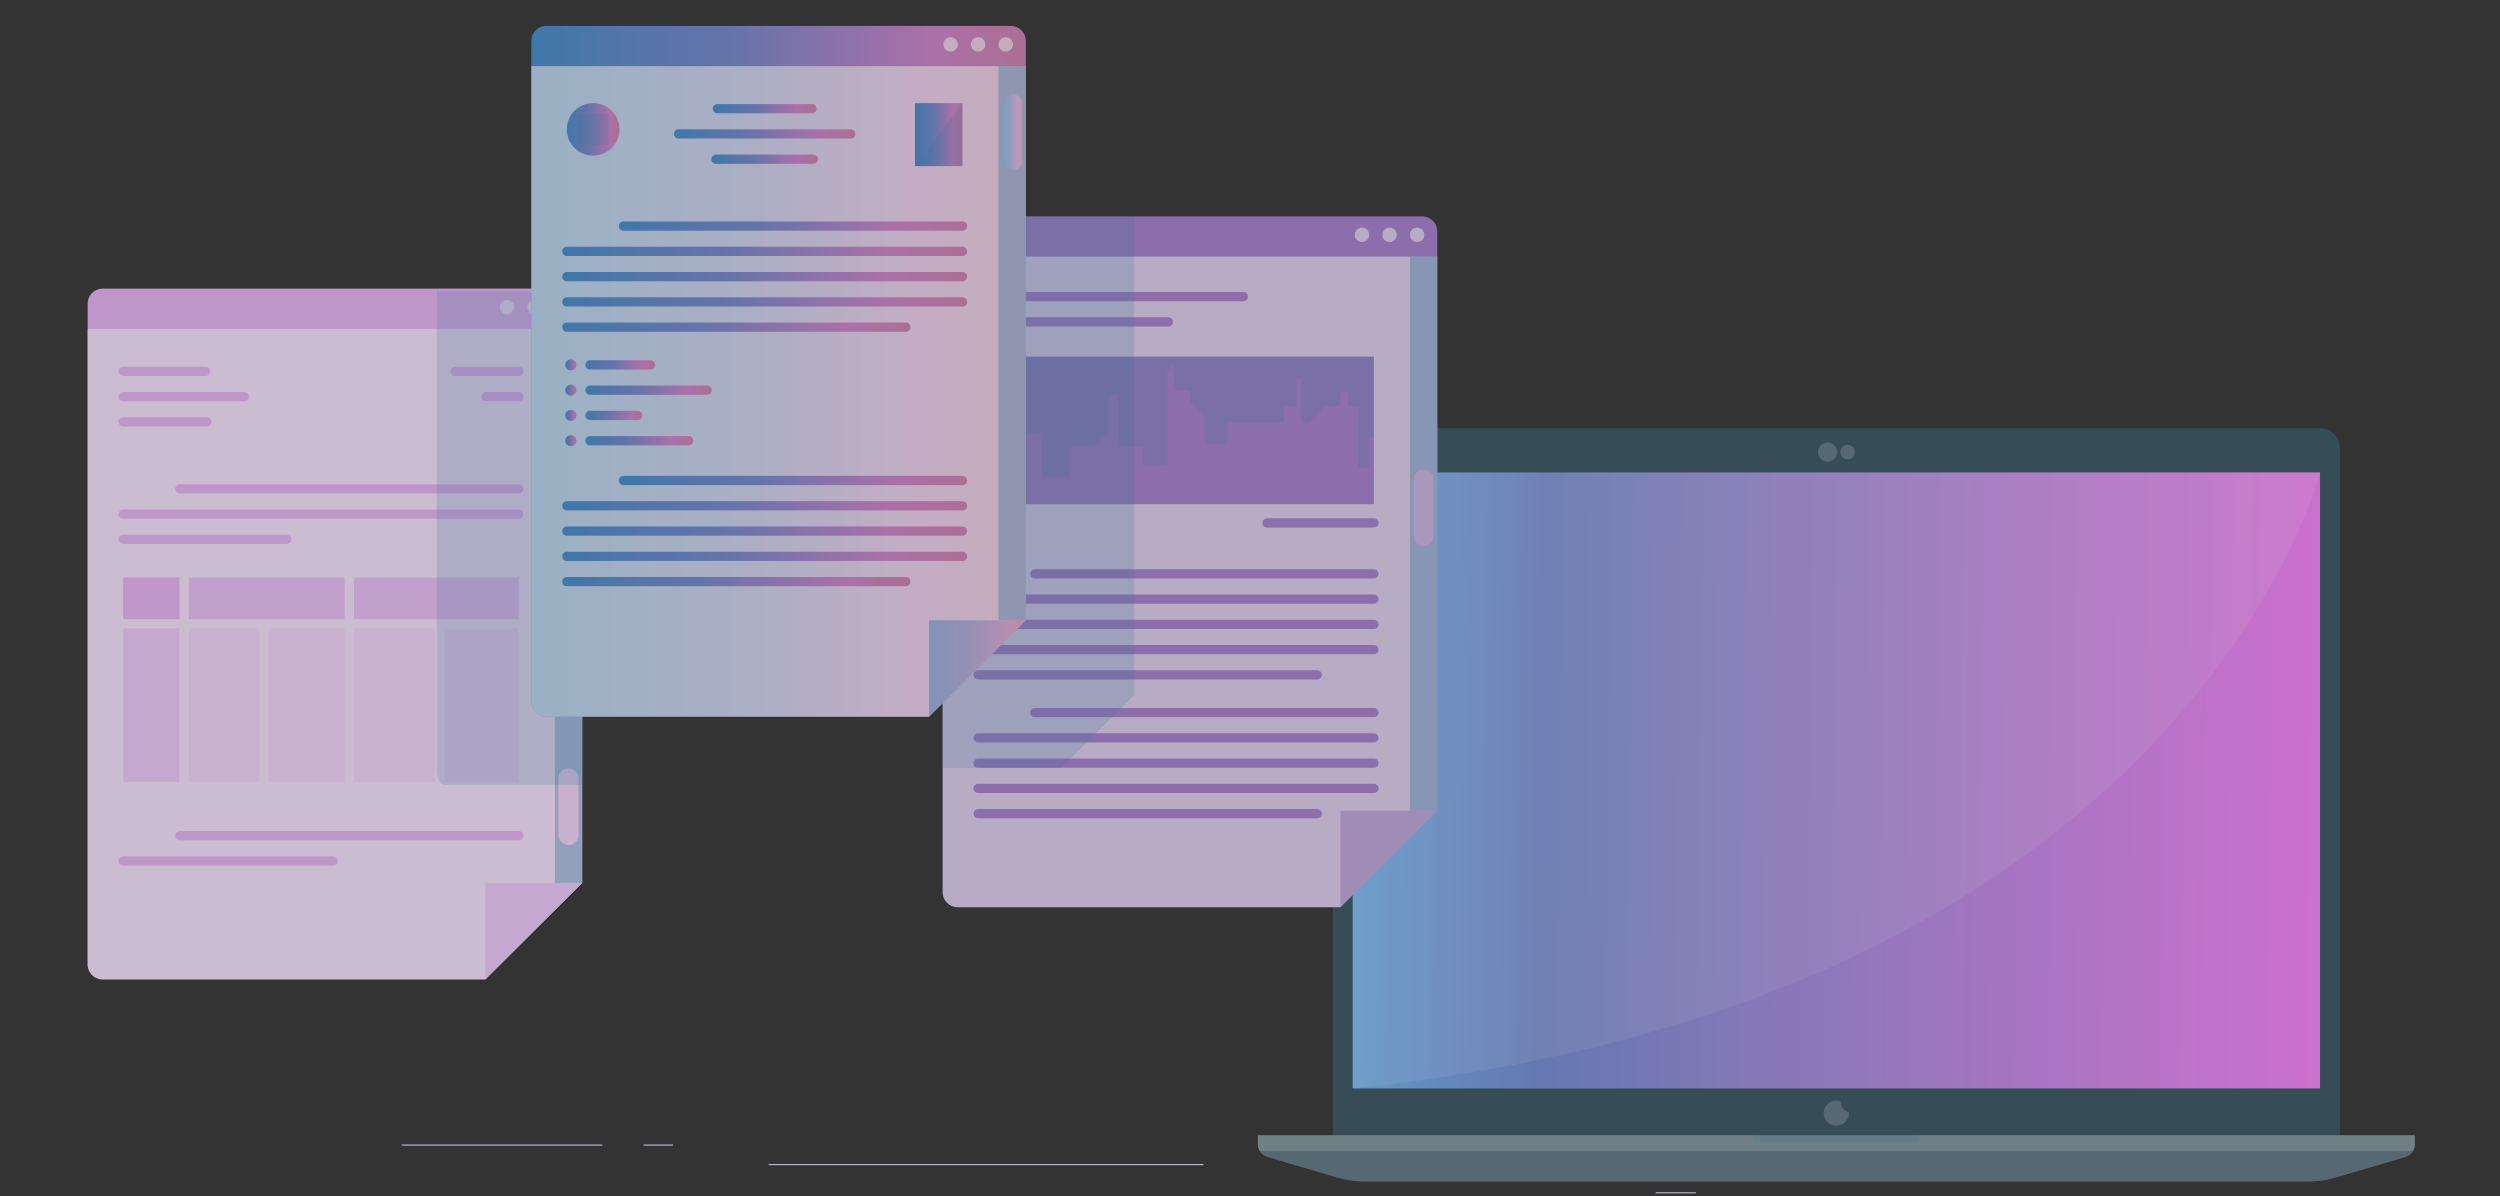 <?xml version="1.0" encoding="UTF-8"?> <svg xmlns="http://www.w3.org/2000/svg" width="395" height="189" viewBox="0 0 395 189" fill="none"><rect x="0" y="0" width="395" height="189" fill="#333333" stroke="none"/> <g opacity="0.8"> <path d="M355.002 186.388H330.707V186.571H355.002V186.388Z" fill="#DDD8F5"></path> <path d="M267.95 188.372H261.573V188.555H267.95V188.372Z" fill="#DDD8F5"></path> <path d="M329.973 179.602H315.896V179.784H329.973V179.602Z" fill="#DDD8F5"></path> <path d="M95.161 180.829H63.478V181.012H95.161V180.829Z" fill="#DDD8F5"></path> <path d="M106.337 180.829H101.692V181.012H106.337V180.829Z" fill="#DDD8F5"></path> <path d="M190.145 183.916H121.434V184.098H190.145V183.916Z" fill="#DDD8F5"></path> <path d="M253.024 86.03H318.699C325.823 86.03 331.598 91.784 331.598 98.882V149.981H240.126V98.882C240.126 91.784 245.901 86.03 253.024 86.03Z" fill="#CCB5D2"></path> <path d="M220.709 123.903H232.461C236.694 123.903 240.126 127.322 240.126 131.54V173.799H213.043V131.54C213.044 127.323 216.476 123.903 220.709 123.903Z" fill="#C97DAB"></path> <path d="M220.709 123.903H220.957C225.19 123.903 228.622 127.322 228.622 131.54V173.799H213.043V131.54C213.044 127.323 216.476 123.903 220.709 123.903Z" fill="#DDD8F5"></path> <path d="M322.032 154.387H231.902V173.799H322.032V154.387Z" fill="#CCB5D2"></path> <path d="M231.774 136.634H318.696C323 136.634 326.489 140.109 326.489 144.398V149.235C326.489 153.523 323 157 318.696 157H231.774C227.471 157 223.981 153.524 223.981 149.235V144.398C223.981 140.11 227.47 136.634 231.774 136.634Z" fill="#F5F5F5"></path> <path d="M307.772 136.634H318.553C322.857 136.634 326.346 140.109 326.346 144.398V149.235C326.346 153.523 322.857 157 318.553 157H307.772C303.469 157 299.979 153.524 299.979 149.235V144.398C299.979 140.11 303.469 136.634 307.772 136.634Z" fill="#C97DAB"></path> <path d="M319.716 123.903H331.468C335.701 123.903 339.134 127.322 339.134 131.54V173.799H312.051V131.54C312.051 127.323 315.483 123.903 319.716 123.903Z" fill="#C97DAB"></path> <path d="M319.716 123.903H319.964C324.197 123.903 327.629 127.322 327.629 131.54V173.799H312.051V131.54C312.052 127.323 315.483 123.903 319.716 123.903Z" fill="#F0F0F0"></path> <path d="M369.697 180.905H210.599V70.778C210.599 69.056 212.001 67.659 213.73 67.659H366.566C368.295 67.659 369.697 69.056 369.697 70.778V180.905Z" fill="#375462"></path> <path d="M366.564 74.651H213.732V171.981H366.564V74.651Z" fill="url(#paint0_linear_948_1095)"></path> <path opacity="0.2" d="M288.756 72.947C289.597 72.947 290.279 72.267 290.279 71.429C290.279 70.59 289.597 69.911 288.756 69.911C287.915 69.911 287.232 70.59 287.232 71.429C287.232 72.267 287.915 72.947 288.756 72.947Z" fill="white"></path> <path opacity="0.2" d="M291.916 72.572C292.549 72.572 293.063 72.06 293.063 71.429C293.063 70.797 292.549 70.286 291.916 70.286C291.282 70.286 290.769 70.797 290.769 71.429C290.769 72.06 291.282 72.572 291.916 72.572Z" fill="white"></path> <path opacity="0.2" d="M290.771 173.974C290.574 173.909 290.367 173.865 290.147 173.865C289.043 173.865 288.147 174.757 288.147 175.858C288.147 176.959 289.043 177.851 290.147 177.851C291.252 177.851 292.147 176.959 292.147 175.858C292.147 175.821 292.139 175.786 292.136 175.749C291.374 175.498 290.818 174.807 290.771 173.974Z" fill="white"></path> <path d="M381.553 179.36V180.793C381.553 181.18 381.443 181.553 381.253 181.867C380.989 182.313 380.563 182.657 380.042 182.81L368.959 186.07C367.588 186.479 366.157 186.684 364.72 186.684H215.577C214.147 186.684 212.716 186.479 211.345 186.07L200.262 182.81C199.733 182.657 199.308 182.313 199.044 181.867C198.853 181.553 198.743 181.18 198.743 180.793V179.36H381.553Z" fill="#375462"></path> <path opacity="0.2" d="M381.553 179.36V180.793C381.553 181.18 381.443 181.553 381.253 181.867C380.989 182.313 380.563 182.657 380.042 182.81L368.959 186.07C367.588 186.479 366.157 186.684 364.72 186.684H215.577C214.147 186.684 212.716 186.479 211.345 186.07L200.262 182.81C199.733 182.657 199.308 182.313 199.044 181.867C198.853 181.553 198.743 181.18 198.743 180.793V179.36H381.553Z" fill="white"></path> <path opacity="0.2" d="M381.552 179.36V180.793C381.552 181.18 381.442 181.553 381.252 181.867H199.043C198.852 181.553 198.742 181.18 198.742 180.793V179.36H381.552Z" fill="white"></path> <path opacity="0.2" d="M303.01 179.36V179.989C303.01 180.332 302.731 180.61 302.387 180.61H277.917C277.565 180.61 277.286 180.332 277.286 179.989V179.36H303.01Z" fill="#4084B6"></path> <path opacity="0.1" d="M366.564 74.651C366.564 74.651 345.43 158.242 213.732 171.981V74.651H366.564Z" fill="white"></path> <path d="M227.086 36.546V128.093L211.785 143.339H151.301C150.003 143.339 148.946 142.287 148.946 140.986V36.546C148.946 35.245 150.003 34.193 151.301 34.193H224.724C226.022 34.193 227.086 35.246 227.086 36.546Z" fill="#A17DC9"></path> <path opacity="0.6" d="M227.086 40.542V128.091L211.785 143.337H151.301C150.003 143.337 148.946 142.284 148.946 140.983V40.542H227.086Z" fill="white"></path> <path opacity="0.6" d="M225.042 37.101C225.042 37.728 224.532 38.237 223.903 38.237C223.273 38.237 222.763 37.728 222.763 37.101C222.763 36.474 223.273 35.965 223.903 35.965C224.533 35.966 225.042 36.474 225.042 37.101Z" fill="white"></path> <path opacity="0.6" d="M220.69 37.101C220.69 37.728 220.179 38.237 219.55 38.237C218.921 38.237 218.41 37.728 218.41 37.101C218.41 36.474 218.921 35.965 219.55 35.965C220.179 35.965 220.69 36.474 220.69 37.101Z" fill="white"></path> <path opacity="0.6" d="M216.337 37.101C216.337 37.728 215.827 38.237 215.197 38.237C214.568 38.237 214.058 37.728 214.058 37.101C214.058 36.474 214.568 35.965 215.197 35.965C215.828 35.966 216.337 36.474 216.337 37.101Z" fill="white"></path> <path d="M196.441 47.598H154.556C154.151 47.598 153.823 47.271 153.823 46.867C153.823 46.464 154.151 46.136 154.556 46.136H196.441C196.845 46.136 197.174 46.464 197.174 46.867C197.174 47.271 196.845 47.598 196.441 47.598Z" fill="#A17DC9"></path> <path d="M184.601 51.591H154.556C154.151 51.591 153.823 51.263 153.823 50.86C153.823 50.457 154.151 50.129 154.556 50.129H184.601C185.006 50.129 185.335 50.457 185.335 50.86C185.335 51.263 185.006 51.591 184.601 51.591Z" fill="#A17DC9"></path> <path d="M217.068 113.322H163.508C163.104 113.322 162.775 112.995 162.775 112.591C162.775 112.187 163.104 111.86 163.508 111.86H217.068C217.473 111.86 217.801 112.187 217.801 112.591C217.801 112.995 217.473 113.322 217.068 113.322Z" fill="#A17DC9"></path> <path d="M208.116 129.292H154.556C154.151 129.292 153.823 128.965 153.823 128.561C153.823 128.157 154.151 127.83 154.556 127.83H208.116C208.521 127.83 208.85 128.157 208.85 128.561C208.85 128.965 208.521 129.292 208.116 129.292Z" fill="#A17DC9"></path> <path d="M217.068 117.314H154.556C154.151 117.314 153.823 116.987 153.823 116.583C153.823 116.179 154.151 115.852 154.556 115.852H217.068C217.473 115.852 217.802 116.179 217.802 116.583C217.802 116.987 217.473 117.314 217.068 117.314Z" fill="#A17DC9"></path> <path d="M217.068 121.307H154.556C154.151 121.307 153.823 120.98 153.823 120.576C153.823 120.172 154.151 119.845 154.556 119.845H217.068C217.473 119.845 217.802 120.172 217.802 120.576C217.802 120.98 217.473 121.307 217.068 121.307Z" fill="#A17DC9"></path> <path d="M217.068 125.299H154.556C154.151 125.299 153.823 124.973 153.823 124.569C153.823 124.164 154.151 123.838 154.556 123.838H217.068C217.473 123.838 217.802 124.164 217.802 124.569C217.802 124.973 217.473 125.299 217.068 125.299Z" fill="#A17DC9"></path> <path opacity="0.5" d="M227.086 128.091L211.785 143.337V128.091H227.086Z" fill="#A17DC9"></path> <path opacity="0.4" d="M227.086 40.542H222.764V128.091H227.086V40.542Z" fill="#4084B6"></path> <path d="M224.925 86.287C224.046 86.287 223.333 85.577 223.333 84.701V75.758C223.333 74.882 224.046 74.172 224.925 74.172C225.804 74.172 226.517 74.882 226.517 75.758V84.701C226.516 85.577 225.804 86.287 224.925 86.287Z" fill="#A17DC9"></path> <path d="M217.068 91.396H163.508C163.104 91.396 162.775 91.07 162.775 90.665C162.775 90.261 163.104 89.935 163.508 89.935H217.068C217.473 89.935 217.801 90.261 217.801 90.665C217.801 91.07 217.473 91.396 217.068 91.396Z" fill="#A17DC9"></path> <path d="M208.116 107.366H154.556C154.151 107.366 153.823 107.04 153.823 106.635C153.823 106.231 154.151 105.905 154.556 105.905H208.116C208.521 105.905 208.85 106.231 208.85 106.635C208.85 107.04 208.521 107.366 208.116 107.366Z" fill="#A17DC9"></path> <path d="M217.068 95.388H154.556C154.151 95.388 153.823 95.061 153.823 94.657C153.823 94.253 154.151 93.927 154.556 93.927H217.068C217.473 93.927 217.802 94.253 217.802 94.657C217.802 95.061 217.473 95.388 217.068 95.388Z" fill="#A17DC9"></path> <path d="M217.068 99.381H154.556C154.151 99.381 153.823 99.054 153.823 98.65C153.823 98.246 154.151 97.919 154.556 97.919H217.068C217.473 97.919 217.802 98.246 217.802 98.65C217.802 99.054 217.473 99.381 217.068 99.381Z" fill="#A17DC9"></path> <path d="M217.068 103.374H154.556C154.151 103.374 153.823 103.047 153.823 102.643C153.823 102.239 154.151 101.912 154.556 101.912H217.068C217.473 101.912 217.802 102.239 217.802 102.643C217.802 103.047 217.473 103.374 217.068 103.374Z" fill="#A17DC9"></path> <path d="M217.068 56.352H154.367V79.663H217.068V56.352Z" fill="#A17DC9"></path> <path opacity="0.2" d="M154.367 75.923H156.071V71.684H158.036V63.319H160.779V68.467H164.551V75.318H169.049V70.544H172.767L175.227 68.092V62.41H176.725V70.544H180.511V73.439H184.428V58.674L185.512 57.594V61.644H188.016V63.463L190.418 65.857V70.177H193.859V66.758H202.855V64.206H204.886V59.753H205.611V66.758H206.759L209.347 64.18H211.785V61.849H213.011V64.206H214.607V73.872H216.337V69.048L217.068 69.093V56.352H154.367V75.923Z" fill="#4084B6"></path> <path d="M217.068 83.357H200.184C199.779 83.357 199.45 83.03 199.45 82.626C199.45 82.222 199.779 81.895 200.184 81.895H217.068C217.473 81.895 217.802 82.222 217.802 82.626C217.802 83.03 217.473 83.357 217.068 83.357Z" fill="#A17DC9"></path> <path opacity="0.2" d="M179.203 34.193V109.851L167.658 121.355H148.946V36.546C148.946 35.245 150.003 34.193 151.301 34.193H179.203Z" fill="#4084B6"></path> <path opacity="0.4" d="M224.925 86.287C224.046 86.287 223.333 85.577 223.333 84.701V75.758C223.333 74.882 224.046 74.172 224.925 74.172C225.804 74.172 226.517 74.882 226.517 75.758V84.701C226.516 85.577 225.804 86.287 224.925 86.287Z" fill="white"></path> <path d="M91.989 47.955V139.502L76.689 154.748H16.204C14.906 154.748 13.85 153.695 13.85 152.394V47.955C13.85 46.654 14.906 45.602 16.204 45.602H89.627C90.926 45.602 91.989 46.654 91.989 47.955Z" fill="#E2AFF0"></path> <path opacity="0.6" d="M91.987 51.956V139.506L76.686 154.751H16.202C14.903 154.751 13.847 153.699 13.847 152.398V51.956H91.987Z" fill="white"></path> <path opacity="0.6" d="M89.944 48.515C89.944 49.142 89.434 49.651 88.804 49.651C88.175 49.651 87.665 49.142 87.665 48.515C87.665 47.888 88.175 47.38 88.804 47.38C89.434 47.38 89.944 47.888 89.944 48.515Z" fill="white"></path> <path opacity="0.6" d="M85.592 48.515C85.592 49.142 85.081 49.651 84.452 49.651C83.823 49.651 83.312 49.142 83.312 48.515C83.312 47.888 83.823 47.38 84.452 47.38C85.081 47.38 85.592 47.888 85.592 48.515Z" fill="white"></path> <path opacity="0.6" d="M81.238 48.515C81.238 49.142 80.728 49.651 80.098 49.651C79.469 49.651 78.959 49.142 78.959 48.515C78.959 47.888 79.469 47.38 80.098 47.38C80.728 47.38 81.238 47.888 81.238 48.515Z" fill="white"></path> <path d="M32.468 59.405H19.458C19.053 59.405 18.725 59.078 18.725 58.675C18.725 58.271 19.053 57.944 19.458 57.944H32.468C32.872 57.944 33.201 58.271 33.201 58.675C33.201 59.078 32.872 59.405 32.468 59.405Z" fill="#E2AFF0"></path> <path d="M38.603 63.397H19.457C19.052 63.397 18.724 63.07 18.724 62.666C18.724 62.263 19.052 61.935 19.457 61.935H38.603C39.008 61.935 39.337 62.263 39.337 62.666C39.337 63.071 39.009 63.397 38.603 63.397Z" fill="#E2AFF0"></path> <path d="M32.684 67.391H19.458C19.053 67.391 18.725 67.064 18.725 66.66C18.725 66.256 19.053 65.929 19.458 65.929H32.684C33.089 65.929 33.417 66.256 33.417 66.66C33.417 67.063 33.089 67.391 32.684 67.391Z" fill="#E2AFF0"></path> <path d="M81.969 132.775H28.409C28.004 132.775 27.675 132.448 27.675 132.044C27.675 131.64 28.004 131.313 28.409 131.313H81.969C82.374 131.313 82.703 131.64 82.703 132.044C82.703 132.448 82.375 132.775 81.969 132.775Z" fill="#E2AFF0"></path> <path d="M52.629 136.768H19.457C19.052 136.768 18.724 136.441 18.724 136.037C18.724 135.633 19.052 135.306 19.457 135.306H52.629C53.034 135.306 53.362 135.633 53.362 136.037C53.362 136.44 53.035 136.768 52.629 136.768Z" fill="#E2AFF0"></path> <path opacity="0.5" d="M91.987 139.506L76.686 154.752V139.506H91.987Z" fill="#E2AFF0"></path> <path opacity="0.4" d="M91.987 51.956H87.665V139.506H91.987V51.956Z" fill="#4084B6"></path> <path d="M89.826 133.513C88.947 133.513 88.234 132.804 88.234 131.927V122.985C88.234 122.109 88.947 121.399 89.826 121.399C90.705 121.399 91.418 122.108 91.418 122.985V131.927C91.417 132.803 90.705 133.513 89.826 133.513Z" fill="#E2AFF0"></path> <path d="M81.969 59.405H71.894C71.489 59.405 71.16 59.078 71.16 58.675C71.16 58.271 71.489 57.944 71.894 57.944H81.969C82.374 57.944 82.703 58.271 82.703 58.675C82.703 59.078 82.375 59.405 81.969 59.405Z" fill="#E2AFF0"></path> <path d="M81.969 63.397H76.76C76.355 63.397 76.026 63.07 76.026 62.666C76.026 62.263 76.355 61.935 76.76 61.935H81.969C82.374 61.935 82.703 62.263 82.703 62.666C82.703 63.071 82.375 63.397 81.969 63.397Z" fill="#E2AFF0"></path> <path d="M81.969 77.961H28.409C28.004 77.961 27.675 77.634 27.675 77.23C27.675 76.826 28.004 76.499 28.409 76.499H81.969C82.374 76.499 82.703 76.826 82.703 77.23C82.703 77.634 82.375 77.961 81.969 77.961Z" fill="#E2AFF0"></path> <path d="M81.969 81.954H19.457C19.052 81.954 18.724 81.627 18.724 81.223C18.724 80.819 19.052 80.492 19.457 80.492H81.969C82.374 80.492 82.702 80.819 82.702 81.223C82.702 81.627 82.375 81.954 81.969 81.954Z" fill="#E2AFF0"></path> <path d="M45.294 85.946H19.457C19.052 85.946 18.724 85.62 18.724 85.216C18.724 84.811 19.052 84.485 19.457 84.485H45.294C45.699 84.485 46.027 84.811 46.027 85.216C46.027 85.619 45.7 85.946 45.294 85.946Z" fill="#E2AFF0"></path> <path opacity="0.7" d="M54.456 91.244H29.829V97.818H54.456V91.244Z" fill="#E2AFF0"></path> <path opacity="0.3" d="M40.988 99.28H29.829V123.566H40.988V99.28Z" fill="#E2AFF0"></path> <path opacity="0.3" d="M68.741 99.28H55.923V123.566H68.741V99.28Z" fill="#E2AFF0"></path> <path opacity="0.7" d="M81.969 91.244H55.923V97.818H81.969V91.244Z" fill="#E2AFF0"></path> <path opacity="0.3" d="M81.969 99.28H70.207V123.566H81.969V99.28Z" fill="#E2AFF0"></path> <path opacity="0.5" d="M28.361 99.28H19.457V123.566H28.361V99.28Z" fill="#E2AFF0"></path> <path d="M28.361 91.244H19.457V97.818H28.361V91.244Z" fill="#E2AFF0"></path> <path opacity="0.3" d="M54.456 99.28H42.455V123.566H54.456V99.28Z" fill="#E2AFF0"></path> <path opacity="0.4" d="M89.826 133.513C88.947 133.513 88.234 132.804 88.234 131.927V122.985C88.234 122.109 88.947 121.399 89.826 121.399C90.705 121.399 91.418 122.108 91.418 122.985V131.927C91.417 132.803 90.705 133.513 89.826 133.513Z" fill="white"></path> <path opacity="0.2" d="M92 48.338V124H70.162C69.521 124 69 122.954 69 121.662V46H90.834C91.475 46 92 47.046 92 48.338Z" fill="#4084B6"></path> <path d="M162.087 6.454V98.001L146.786 113.247H86.302C85.004 113.247 83.947 112.194 83.947 110.893V6.454C83.947 5.153 85.004 4.101 86.302 4.101H159.725C161.023 4.101 162.087 5.153 162.087 6.454Z" fill="url(#paint1_linear_948_1095)"></path> <path opacity="0.6" d="M162.087 10.452V98.001L146.786 113.247H86.302C85.004 113.247 83.947 112.194 83.947 110.893V10.452H162.087Z" fill="white"></path> <path opacity="0.6" d="M158.904 8.147C159.533 8.147 160.043 7.638 160.043 7.011C160.043 6.383 159.533 5.875 158.904 5.875C158.274 5.875 157.764 6.383 157.764 7.011C157.764 7.638 158.274 8.147 158.904 8.147Z" fill="white"></path> <path opacity="0.6" d="M154.551 8.147C155.181 8.147 155.691 7.638 155.691 7.011C155.691 6.383 155.181 5.875 154.551 5.875C153.921 5.875 153.411 6.383 153.411 7.011C153.411 7.638 153.921 8.147 154.551 8.147Z" fill="white"></path> <path opacity="0.6" d="M151.338 7.011C151.338 7.638 150.828 8.147 150.198 8.147C149.569 8.147 149.059 7.638 149.059 7.011C149.059 6.384 149.569 5.875 150.198 5.875C150.829 5.875 151.338 6.384 151.338 7.011Z" fill="white"></path> <path d="M128.283 17.901H113.342C112.937 17.901 112.608 17.573 112.608 17.17C112.608 16.766 112.937 16.439 113.342 16.439H128.283C128.688 16.439 129.017 16.766 129.017 17.17C129.017 17.573 128.688 17.901 128.283 17.901Z" fill="url(#paint2_linear_948_1095)"></path> <path d="M134.42 21.893H107.206C106.801 21.893 106.472 21.566 106.472 21.163C106.472 20.759 106.801 20.432 107.206 20.432H134.42C134.825 20.432 135.153 20.759 135.153 21.163C135.153 21.566 134.826 21.893 134.42 21.893Z" fill="url(#paint3_linear_948_1095)"></path> <path d="M128.5 25.886H113.126C112.721 25.886 112.392 25.559 112.392 25.155C112.392 24.752 112.721 24.424 113.126 24.424H128.5C128.905 24.424 129.234 24.752 129.234 25.155C129.234 25.559 128.905 25.886 128.5 25.886Z" fill="url(#paint4_linear_948_1095)"></path> <path d="M152.069 36.456H98.509C98.104 36.456 97.775 36.129 97.775 35.725C97.775 35.322 98.104 34.995 98.509 34.995H152.069C152.474 34.995 152.803 35.322 152.803 35.725C152.803 36.129 152.475 36.456 152.069 36.456Z" fill="url(#paint5_linear_948_1095)"></path> <path d="M143.117 52.428H89.557C89.152 52.428 88.824 52.1 88.824 51.697C88.824 51.294 89.152 50.966 89.557 50.966H143.117C143.522 50.966 143.85 51.294 143.85 51.697C143.85 52.1 143.522 52.428 143.117 52.428Z" fill="url(#paint6_linear_948_1095)"></path> <path d="M152.069 40.449H89.557C89.152 40.449 88.824 40.122 88.824 39.718C88.824 39.315 89.152 38.987 89.557 38.987H152.069C152.474 38.987 152.803 39.315 152.803 39.718C152.803 40.122 152.475 40.449 152.069 40.449Z" fill="url(#paint7_linear_948_1095)"></path> <path d="M152.069 44.442H89.557C89.152 44.442 88.824 44.114 88.824 43.711C88.824 43.307 89.152 42.98 89.557 42.98H152.069C152.474 42.98 152.803 43.307 152.803 43.711C152.803 44.115 152.475 44.442 152.069 44.442Z" fill="url(#paint8_linear_948_1095)"></path> <path d="M152.069 48.434H89.557C89.152 48.434 88.824 48.107 88.824 47.703C88.824 47.3 89.152 46.973 89.557 46.973H152.069C152.474 46.973 152.803 47.3 152.803 47.703C152.803 48.107 152.475 48.434 152.069 48.434Z" fill="url(#paint9_linear_948_1095)"></path> <path d="M152.069 76.654H98.509C98.104 76.654 97.775 76.327 97.775 75.923C97.775 75.519 98.104 75.192 98.509 75.192H152.069C152.474 75.192 152.803 75.519 152.803 75.923C152.803 76.326 152.475 76.654 152.069 76.654Z" fill="url(#paint10_linear_948_1095)"></path> <path d="M143.117 92.624H89.557C89.152 92.624 88.824 92.298 88.824 91.894C88.824 91.489 89.152 91.163 89.557 91.163H143.117C143.522 91.163 143.85 91.489 143.85 91.894C143.85 92.298 143.522 92.624 143.117 92.624Z" fill="url(#paint11_linear_948_1095)"></path> <path d="M152.069 80.647H89.557C89.152 80.647 88.824 80.32 88.824 79.916C88.824 79.512 89.152 79.185 89.557 79.185H152.069C152.474 79.185 152.803 79.512 152.803 79.916C152.803 80.32 152.475 80.647 152.069 80.647Z" fill="url(#paint12_linear_948_1095)"></path> <path d="M152.069 84.639H89.557C89.152 84.639 88.824 84.312 88.824 83.908C88.824 83.504 89.152 83.177 89.557 83.177H152.069C152.474 83.177 152.803 83.504 152.803 83.908C152.803 84.312 152.475 84.639 152.069 84.639Z" fill="url(#paint13_linear_948_1095)"></path> <path d="M152.069 88.632H89.557C89.152 88.632 88.824 88.305 88.824 87.901C88.824 87.497 89.152 87.17 89.557 87.17H152.069C152.474 87.17 152.803 87.497 152.803 87.901C152.803 88.305 152.475 88.632 152.069 88.632Z" fill="url(#paint14_linear_948_1095)"></path> <path d="M152.069 16.294H144.565V26.249H152.069V16.294Z" fill="url(#paint15_linear_948_1095)"></path> <path d="M93.717 24.584C96.014 24.584 97.876 22.728 97.876 20.439C97.876 18.15 96.014 16.294 93.717 16.294C91.419 16.294 89.557 18.15 89.557 20.439C89.557 22.728 91.419 24.584 93.717 24.584Z" fill="url(#paint16_linear_948_1095)"></path> <path d="M89.319 57.651C89.319 58.134 89.711 58.525 90.195 58.525C90.68 58.525 91.072 58.134 91.072 57.651C91.072 57.169 90.68 56.778 90.195 56.778C89.711 56.778 89.319 57.169 89.319 57.651Z" fill="url(#paint17_linear_948_1095)"></path> <path d="M89.319 61.644C89.319 62.126 89.711 62.517 90.195 62.517C90.68 62.517 91.072 62.126 91.072 61.644C91.072 61.161 90.68 60.77 90.195 60.77C89.711 60.77 89.319 61.161 89.319 61.644Z" fill="url(#paint18_linear_948_1095)"></path> <path d="M89.319 65.637C89.319 66.119 89.711 66.51 90.195 66.51C90.68 66.51 91.072 66.119 91.072 65.637C91.072 65.154 90.68 64.763 90.195 64.763C89.711 64.763 89.319 65.154 89.319 65.637Z" fill="url(#paint19_linear_948_1095)"></path> <path d="M89.319 69.629C89.319 70.112 89.711 70.503 90.195 70.503C90.68 70.503 91.072 70.112 91.072 69.629C91.072 69.147 90.68 68.756 90.195 68.756C89.711 68.756 89.319 69.147 89.319 69.629Z" fill="url(#paint20_linear_948_1095)"></path> <path d="M102.774 58.382H93.225C92.82 58.382 92.491 58.055 92.491 57.651C92.491 57.248 92.82 56.92 93.225 56.92H102.774C103.179 56.92 103.508 57.248 103.508 57.651C103.508 58.055 103.179 58.382 102.774 58.382Z" fill="url(#paint21_linear_948_1095)"></path> <path d="M111.727 62.375H93.225C92.82 62.375 92.491 62.047 92.491 61.644C92.491 61.24 92.82 60.913 93.225 60.913H111.727C112.131 60.913 112.46 61.24 112.46 61.644C112.46 62.047 112.132 62.375 111.727 62.375Z" fill="url(#paint22_linear_948_1095)"></path> <path d="M100.724 66.368H93.225C92.82 66.368 92.491 66.041 92.491 65.637C92.491 65.233 92.82 64.906 93.225 64.906H100.724C101.129 64.906 101.458 65.233 101.458 65.637C101.458 66.041 101.13 66.368 100.724 66.368Z" fill="url(#paint23_linear_948_1095)"></path> <path d="M108.793 70.36H93.225C92.82 70.36 92.491 70.034 92.491 69.629C92.491 69.225 92.82 68.898 93.225 68.898H108.793C109.197 68.898 109.526 69.225 109.526 69.629C109.526 70.034 109.198 70.36 108.793 70.36Z" fill="url(#paint24_linear_948_1095)"></path> <path opacity="0.5" d="M162.087 98.001L146.786 113.247V98.001H162.087Z" fill="url(#paint25_linear_948_1095)"></path> <path opacity="0.2" d="M152.069 16.294L144.565 26.249H152.069V16.294Z" fill="#4084B6"></path> <path opacity="0.2" d="M96.147 18.018H91.287V22.86H96.147V18.018Z" fill="#4084B6"></path> <path opacity="0.4" d="M162.087 10.452H157.765V98.001H162.087V10.452Z" fill="#4084B6"></path> <path d="M159.925 26.963C159.046 26.963 158.333 26.253 158.333 25.377V16.434C158.333 15.558 159.046 14.848 159.925 14.848C160.804 14.848 161.517 15.558 161.517 16.434V25.377C161.517 26.253 160.804 26.963 159.925 26.963Z" fill="url(#paint26_linear_948_1095)"></path> <path opacity="0.4" d="M159.925 26.963C159.046 26.963 158.333 26.253 158.333 25.377V16.434C158.333 15.558 159.046 14.848 159.925 14.848C160.804 14.848 161.517 15.558 161.517 16.434V25.377C161.517 26.253 160.804 26.963 159.925 26.963Z" fill="white"></path> </g> <defs> <linearGradient id="paint0_linear_948_1095" x1="213.732" y1="129.543" x2="366.56" y2="131.474" gradientUnits="userSpaceOnUse"> <stop stop-color="#6FB2EF"></stop> <stop offset="2e-05" stop-color="#6FB2EF"></stop> <stop offset="4e-05" stop-color="#6FB2EF"></stop> <stop offset="6e-05" stop-color="#6FB2EF"></stop> <stop offset="8e-05" stop-color="#6FB2EF"></stop> <stop offset="0" stop-color="#6FB2EF"></stop> <stop offset="0" stop-color="#6FB2EF"></stop> <stop offset="0.2" stop-color="#7289D0"></stop> <stop offset="0.4" stop-color="#9689D9"></stop> <stop offset="0.6" stop-color="#B687E2"></stop> <stop offset="0.8" stop-color="#D584EB"></stop> <stop offset="1" stop-color="#F280F4"></stop> </linearGradient> <linearGradient id="paint1_linear_948_1095" x1="83.947" y1="58.674" x2="162.087" y2="58.674" gradientUnits="userSpaceOnUse"> <stop stop-color="#4388C7"></stop> <stop offset="0.2" stop-color="#5D86C7"></stop> <stop offset="0.4" stop-color="#7184C8"></stop> <stop offset="0.6" stop-color="#9D82C8"></stop> <stop offset="0.8" stop-color="#C980C6"></stop> <stop offset="1" stop-color="#C97DAB"></stop> </linearGradient> <linearGradient id="paint2_linear_948_1095" x1="112.608" y1="17.17" x2="129.017" y2="17.17" gradientUnits="userSpaceOnUse"> <stop stop-color="#4388C7"></stop> <stop offset="0.2" stop-color="#5D86C7"></stop> <stop offset="0.4" stop-color="#7184C8"></stop> <stop offset="0.6" stop-color="#9D82C8"></stop> <stop offset="0.8" stop-color="#C980C6"></stop> <stop offset="1" stop-color="#C97DAB"></stop> </linearGradient> <linearGradient id="paint3_linear_948_1095" x1="106.472" y1="21.163" x2="135.153" y2="21.163" gradientUnits="userSpaceOnUse"> <stop stop-color="#4388C7"></stop> <stop offset="0.2" stop-color="#5D86C7"></stop> <stop offset="0.4" stop-color="#7184C8"></stop> <stop offset="0.6" stop-color="#9D82C8"></stop> <stop offset="0.8" stop-color="#C980C6"></stop> <stop offset="1" stop-color="#C97DAB"></stop> </linearGradient> <linearGradient id="paint4_linear_948_1095" x1="112.392" y1="25.155" x2="129.234" y2="25.155" gradientUnits="userSpaceOnUse"> <stop stop-color="#4388C7"></stop> <stop offset="0.2" stop-color="#5D86C7"></stop> <stop offset="0.4" stop-color="#7184C8"></stop> <stop offset="0.6" stop-color="#9D82C8"></stop> <stop offset="0.8" stop-color="#C980C6"></stop> <stop offset="1" stop-color="#C97DAB"></stop> </linearGradient> <linearGradient id="paint5_linear_948_1095" x1="97.775" y1="35.725" x2="152.803" y2="35.725" gradientUnits="userSpaceOnUse"> <stop stop-color="#4388C7"></stop> <stop offset="0.2" stop-color="#5D86C7"></stop> <stop offset="0.4" stop-color="#7184C8"></stop> <stop offset="0.6" stop-color="#9D82C8"></stop> <stop offset="0.8" stop-color="#C980C6"></stop> <stop offset="1" stop-color="#C97DAB"></stop> </linearGradient> <linearGradient id="paint6_linear_948_1095" x1="88.824" y1="51.697" x2="143.85" y2="51.697" gradientUnits="userSpaceOnUse"> <stop stop-color="#4388C7"></stop> <stop offset="0.2" stop-color="#5D86C7"></stop> <stop offset="0.4" stop-color="#7184C8"></stop> <stop offset="0.6" stop-color="#9D82C8"></stop> <stop offset="0.8" stop-color="#C980C6"></stop> <stop offset="1" stop-color="#C97DAB"></stop> </linearGradient> <linearGradient id="paint7_linear_948_1095" x1="88.824" y1="39.718" x2="152.803" y2="39.718" gradientUnits="userSpaceOnUse"> <stop stop-color="#4388C7"></stop> <stop offset="0.2" stop-color="#5D86C7"></stop> <stop offset="0.4" stop-color="#7184C8"></stop> <stop offset="0.6" stop-color="#9D82C8"></stop> <stop offset="0.8" stop-color="#C980C6"></stop> <stop offset="1" stop-color="#C97DAB"></stop> </linearGradient> <linearGradient id="paint8_linear_948_1095" x1="88.824" y1="43.711" x2="152.803" y2="43.711" gradientUnits="userSpaceOnUse"> <stop stop-color="#4388C7"></stop> <stop offset="0.2" stop-color="#5D86C7"></stop> <stop offset="0.4" stop-color="#7184C8"></stop> <stop offset="0.6" stop-color="#9D82C8"></stop> <stop offset="0.8" stop-color="#C980C6"></stop> <stop offset="1" stop-color="#C97DAB"></stop> </linearGradient> <linearGradient id="paint9_linear_948_1095" x1="88.824" y1="47.703" x2="152.803" y2="47.703" gradientUnits="userSpaceOnUse"> <stop stop-color="#4388C7"></stop> <stop offset="0.2" stop-color="#5D86C7"></stop> <stop offset="0.4" stop-color="#7184C8"></stop> <stop offset="0.6" stop-color="#9D82C8"></stop> <stop offset="0.8" stop-color="#C980C6"></stop> <stop offset="1" stop-color="#C97DAB"></stop> </linearGradient> <linearGradient id="paint10_linear_948_1095" x1="97.775" y1="75.923" x2="152.803" y2="75.923" gradientUnits="userSpaceOnUse"> <stop stop-color="#4388C7"></stop> <stop offset="0.2" stop-color="#5D86C7"></stop> <stop offset="0.4" stop-color="#7184C8"></stop> <stop offset="0.6" stop-color="#9D82C8"></stop> <stop offset="0.8" stop-color="#C980C6"></stop> <stop offset="1" stop-color="#C97DAB"></stop> </linearGradient> <linearGradient id="paint11_linear_948_1095" x1="88.824" y1="91.894" x2="143.85" y2="91.894" gradientUnits="userSpaceOnUse"> <stop stop-color="#4388C7"></stop> <stop offset="0.2" stop-color="#5D86C7"></stop> <stop offset="0.4" stop-color="#7184C8"></stop> <stop offset="0.6" stop-color="#9D82C8"></stop> <stop offset="0.8" stop-color="#C980C6"></stop> <stop offset="1" stop-color="#C97DAB"></stop> </linearGradient> <linearGradient id="paint12_linear_948_1095" x1="88.824" y1="79.916" x2="152.803" y2="79.916" gradientUnits="userSpaceOnUse"> <stop stop-color="#4388C7"></stop> <stop offset="0.2" stop-color="#5D86C7"></stop> <stop offset="0.4" stop-color="#7184C8"></stop> <stop offset="0.6" stop-color="#9D82C8"></stop> <stop offset="0.8" stop-color="#C980C6"></stop> <stop offset="1" stop-color="#C97DAB"></stop> </linearGradient> <linearGradient id="paint13_linear_948_1095" x1="88.824" y1="83.908" x2="152.803" y2="83.908" gradientUnits="userSpaceOnUse"> <stop stop-color="#4388C7"></stop> <stop offset="0.2" stop-color="#5D86C7"></stop> <stop offset="0.4" stop-color="#7184C8"></stop> <stop offset="0.6" stop-color="#9D82C8"></stop> <stop offset="0.8" stop-color="#C980C6"></stop> <stop offset="1" stop-color="#C97DAB"></stop> </linearGradient> <linearGradient id="paint14_linear_948_1095" x1="88.824" y1="87.901" x2="152.803" y2="87.901" gradientUnits="userSpaceOnUse"> <stop stop-color="#4388C7"></stop> <stop offset="0.2" stop-color="#5D86C7"></stop> <stop offset="0.4" stop-color="#7184C8"></stop> <stop offset="0.6" stop-color="#9D82C8"></stop> <stop offset="0.8" stop-color="#C980C6"></stop> <stop offset="1" stop-color="#C97DAB"></stop> </linearGradient> <linearGradient id="paint15_linear_948_1095" x1="144.565" y1="21.272" x2="152.069" y2="21.272" gradientUnits="userSpaceOnUse"> <stop stop-color="#4388C7"></stop> <stop offset="0.2" stop-color="#5D86C7"></stop> <stop offset="0.4" stop-color="#7184C8"></stop> <stop offset="0.6" stop-color="#9D82C8"></stop> <stop offset="0.8" stop-color="#C980C6"></stop> <stop offset="1" stop-color="#C97DAB"></stop> </linearGradient> <linearGradient id="paint16_linear_948_1095" x1="89.557" y1="20.439" x2="97.876" y2="20.439" gradientUnits="userSpaceOnUse"> <stop stop-color="#4388C7"></stop> <stop offset="0.2" stop-color="#5D86C7"></stop> <stop offset="0.4" stop-color="#7184C8"></stop> <stop offset="0.6" stop-color="#9D82C8"></stop> <stop offset="0.8" stop-color="#C980C6"></stop> <stop offset="1" stop-color="#C97DAB"></stop> </linearGradient> <linearGradient id="paint17_linear_948_1095" x1="89.319" y1="57.651" x2="91.072" y2="57.651" gradientUnits="userSpaceOnUse"> <stop stop-color="#4388C7"></stop> <stop offset="0.2" stop-color="#5D86C7"></stop> <stop offset="0.4" stop-color="#7184C8"></stop> <stop offset="0.6" stop-color="#9D82C8"></stop> <stop offset="0.8" stop-color="#C980C6"></stop> <stop offset="1" stop-color="#C97DAB"></stop> </linearGradient> <linearGradient id="paint18_linear_948_1095" x1="89.319" y1="61.644" x2="91.072" y2="61.644" gradientUnits="userSpaceOnUse"> <stop stop-color="#4388C7"></stop> <stop offset="0.2" stop-color="#5D86C7"></stop> <stop offset="0.4" stop-color="#7184C8"></stop> <stop offset="0.6" stop-color="#9D82C8"></stop> <stop offset="0.8" stop-color="#C980C6"></stop> <stop offset="1" stop-color="#C97DAB"></stop> </linearGradient> <linearGradient id="paint19_linear_948_1095" x1="89.319" y1="65.637" x2="91.072" y2="65.637" gradientUnits="userSpaceOnUse"> <stop stop-color="#4388C7"></stop> <stop offset="0.2" stop-color="#5D86C7"></stop> <stop offset="0.4" stop-color="#7184C8"></stop> <stop offset="0.6" stop-color="#9D82C8"></stop> <stop offset="0.8" stop-color="#C980C6"></stop> <stop offset="1" stop-color="#C97DAB"></stop> </linearGradient> <linearGradient id="paint20_linear_948_1095" x1="89.319" y1="69.629" x2="91.072" y2="69.629" gradientUnits="userSpaceOnUse"> <stop stop-color="#4388C7"></stop> <stop offset="0.2" stop-color="#5D86C7"></stop> <stop offset="0.4" stop-color="#7184C8"></stop> <stop offset="0.6" stop-color="#9D82C8"></stop> <stop offset="0.8" stop-color="#C980C6"></stop> <stop offset="1" stop-color="#C97DAB"></stop> </linearGradient> <linearGradient id="paint21_linear_948_1095" x1="92.491" y1="57.651" x2="103.508" y2="57.651" gradientUnits="userSpaceOnUse"> <stop stop-color="#4388C7"></stop> <stop offset="0.2" stop-color="#5D86C7"></stop> <stop offset="0.4" stop-color="#7184C8"></stop> <stop offset="0.6" stop-color="#9D82C8"></stop> <stop offset="0.8" stop-color="#C980C6"></stop> <stop offset="1" stop-color="#C97DAB"></stop> </linearGradient> <linearGradient id="paint22_linear_948_1095" x1="92.491" y1="61.644" x2="112.46" y2="61.644" gradientUnits="userSpaceOnUse"> <stop stop-color="#4388C7"></stop> <stop offset="0.2" stop-color="#5D86C7"></stop> <stop offset="0.4" stop-color="#7184C8"></stop> <stop offset="0.6" stop-color="#9D82C8"></stop> <stop offset="0.8" stop-color="#C980C6"></stop> <stop offset="1" stop-color="#C97DAB"></stop> </linearGradient> <linearGradient id="paint23_linear_948_1095" x1="92.491" y1="65.637" x2="101.458" y2="65.637" gradientUnits="userSpaceOnUse"> <stop stop-color="#4388C7"></stop> <stop offset="0.2" stop-color="#5D86C7"></stop> <stop offset="0.4" stop-color="#7184C8"></stop> <stop offset="0.6" stop-color="#9D82C8"></stop> <stop offset="0.8" stop-color="#C980C6"></stop> <stop offset="1" stop-color="#C97DAB"></stop> </linearGradient> <linearGradient id="paint24_linear_948_1095" x1="92.491" y1="69.629" x2="109.526" y2="69.629" gradientUnits="userSpaceOnUse"> <stop stop-color="#4388C7"></stop> <stop offset="0.2" stop-color="#5D86C7"></stop> <stop offset="0.4" stop-color="#7184C8"></stop> <stop offset="0.6" stop-color="#9D82C8"></stop> <stop offset="0.8" stop-color="#C980C6"></stop> <stop offset="1" stop-color="#C97DAB"></stop> </linearGradient> <linearGradient id="paint25_linear_948_1095" x1="146.786" y1="105.624" x2="162.087" y2="105.624" gradientUnits="userSpaceOnUse"> <stop stop-color="#4388C7"></stop> <stop offset="0.2" stop-color="#5D86C7"></stop> <stop offset="0.4" stop-color="#7184C8"></stop> <stop offset="0.6" stop-color="#9D82C8"></stop> <stop offset="0.8" stop-color="#C980C6"></stop> <stop offset="1" stop-color="#C97DAB"></stop> </linearGradient> <linearGradient id="paint26_linear_948_1095" x1="158.333" y1="20.905" x2="161.517" y2="20.905" gradientUnits="userSpaceOnUse"> <stop stop-color="#4388C7"></stop> <stop offset="0.2" stop-color="#5D86C7"></stop> <stop offset="0.4" stop-color="#7184C8"></stop> <stop offset="0.6" stop-color="#9D82C8"></stop> <stop offset="0.8" stop-color="#C980C6"></stop> <stop offset="1" stop-color="#C97DAB"></stop> </linearGradient> </defs> </svg> 
